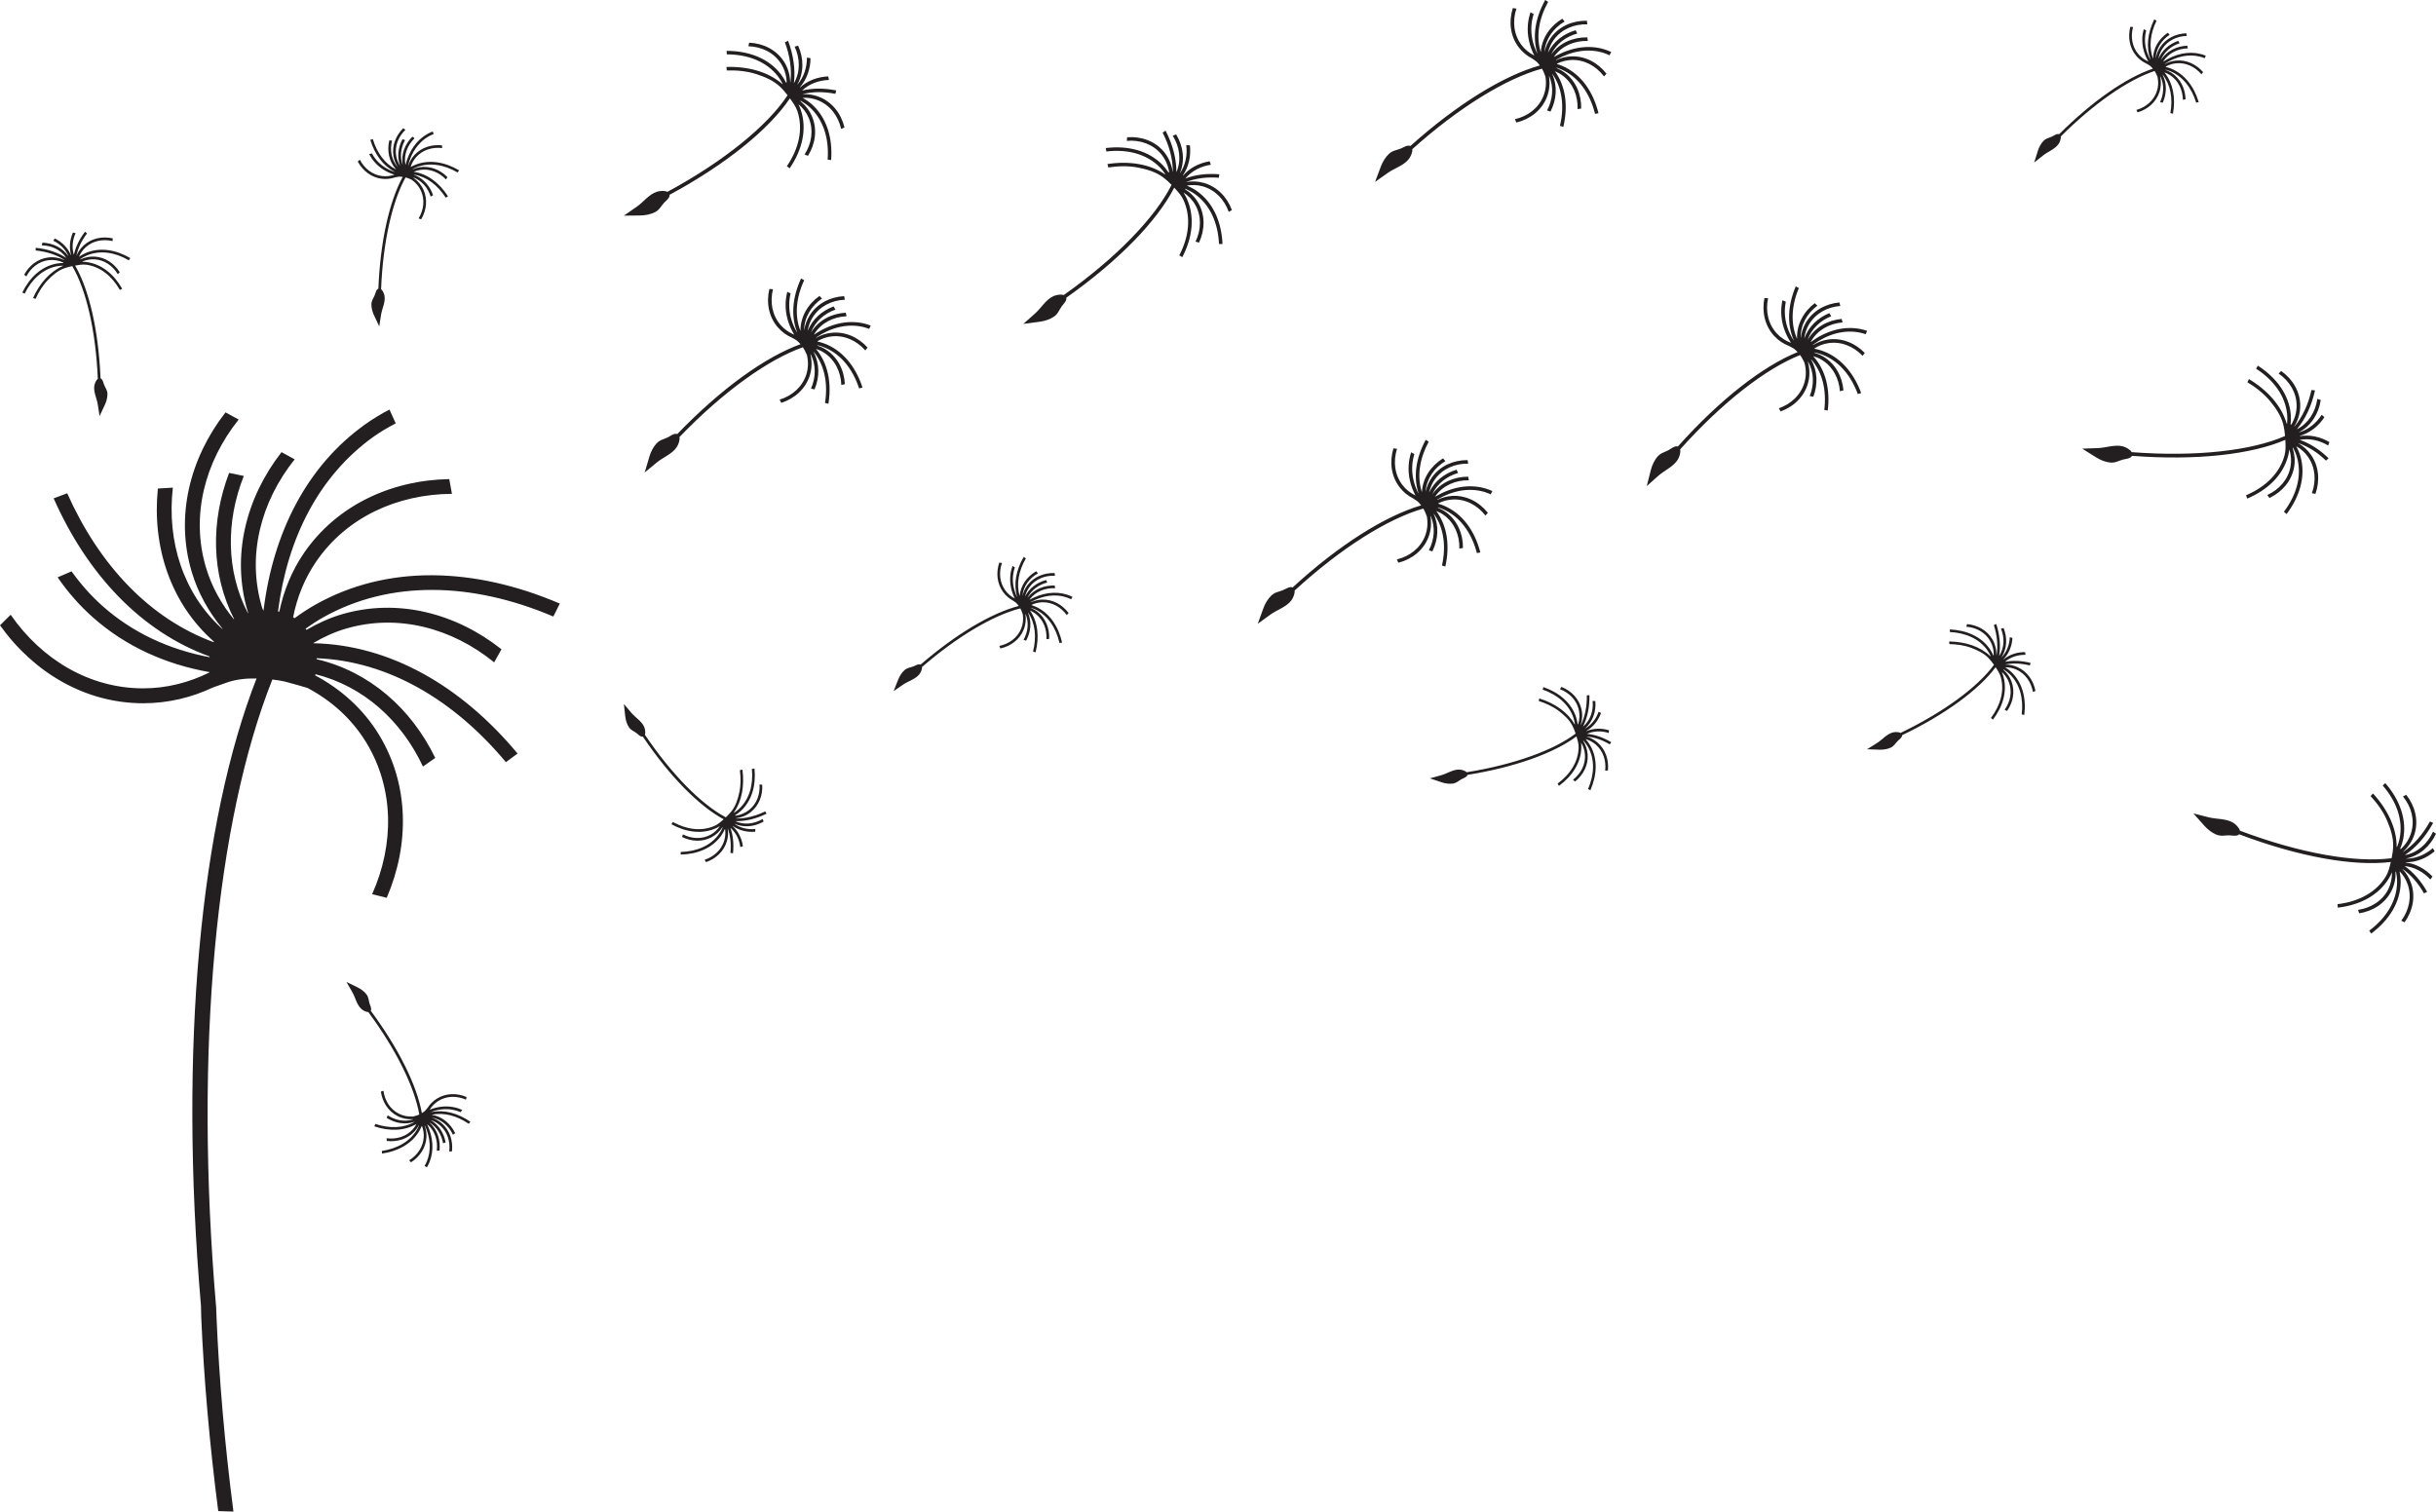 <?xml version="1.0" encoding="utf-8"?>
<!-- Generator: Adobe Illustrator 15.0.0, SVG Export Plug-In . SVG Version: 6.00 Build 0)  -->
<!DOCTYPE svg PUBLIC "-//W3C//DTD SVG 1.1//EN" "http://www.w3.org/Graphics/SVG/1.1/DTD/svg11.dtd">
<svg version="1.1" id="Vrstva_1" xmlns="http://www.w3.org/2000/svg" xmlns:xlink="http://www.w3.org/1999/xlink" x="0px" y="0px"
	 width="2067.278px" height="1283.005px" viewBox="-560.769 -398.979 2067.278 1283.005"
	 enable-background="new -560.769 -398.979 2067.278 1283.005" xml:space="preserve">
<path fill="#231F20" stroke="#000000" stroke-width="0.01" stroke-miterlimit="10" d="M1377.437,35.405l2.266,1.924
	c11.525-15.27,16.336-32.546,11.834-48.753c-0.852-3.083-2.094-5.988-3.549-8.777c3.832,2.201,7.201,5.167,9.846,8.91
	c6.344,8.989,7.186,20.41,3.34,30.959l3.033,0.535c3.965-11.329,2.959-23.588-3.871-33.264c-2.938-4.156-6.684-7.453-10.957-9.871
	c8.441,2.774,16.508,7.878,23.764,14.924l2.201-2.008c-7.461-7.27-15.758-12.62-24.455-15.616
	c8.125-1.501,16.623,0.289,24.076,4.784l1.109-2.881c-7.779-4.548-16.609-6.448-25.104-5.064c-0.002-0.074-0.021-0.146-0.025-0.223
	c8.48-2.434,15.777-8.118,20.848-15.835l-2.273-2.083c-4.637,7.272-11.379,12.63-19.238,14.932c-0.008-0.029-0.021-0.06-0.031-0.089
	c10.268-5.452,16.711-15.667,18.457-27.354l-2.934-0.941c-1.492,10.982-7.438,20.572-17.021,25.625
	c-0.035-0.042-0.08-0.081-0.117-0.123c7.164-8.634,12.357-19.861,15.182-32.705l-2.971-0.382
	c-2.709,12.211-7.633,22.846-14.406,31.023l0.021,0.031c-0.057-0.041-0.113-0.083-0.174-0.126c3.193-5.315,5.049-11.334,5.01-17.741
	c-0.068-11.841-6.379-22.399-16.189-29.314l-2.156,2.201c9.26,6.35,15.217,16.13,15.283,27.131
	c0.031,5.869-1.648,11.391-4.586,16.258c-0.18-0.07-0.357-0.141-0.543-0.206c0.281-2.725,0.402-5.477,0.174-8.257
	c-1.398-16.762-11.889-31.304-27.986-41.641l-1.459,2.593c15.209,9.809,25.076,23.508,26.391,39.299
	c0.213,2.477,0.115,4.931-0.111,7.368c-0.113-0.014-0.232-0.022-0.344-0.034l-0.109-0.438
	c-4.408-14.668-15.879-27.761-31.896-37.399l-1.309,2.695c7.234,4.371,14.016,9.619,19.385,16.175
	c4.697,5.733,9.156,12.216,11.004,19.482c0.828,3.268,1.283,6.6,1.564,9.954c-28.359,12.487-75.729,17.881-130.154,13.714
	c-1.342-2.381-5.148-4.275-7.379-4.879c-6.848-1.839-14.367,1.195-21.297,1.436l-13.318,0.465c0,0,12.018,7.533,12.033,7.538
	c3.367,2.112,7.891,3.928,11.852,4.272c4.363,0.375,6.709-1.47,10.729-2.534c2.301-0.606,6.566-0.831,7.629-3.18
	c54.396,4.18,101.232-1.093,130.133-13.563c0.232,4.268,0.51,8.647-0.58,12.827c-4.008,15.33-16.078,27.135-32.744,34.192
	l0.994,2.806c17.631-7.424,30.465-19.952,34.713-36.224c0.475-1.831,0.789-3.676,1.016-5.524c1.459,4.678,1.932,9.621,1.031,14.613
	c-1.951,10.831-9.494,19.448-19.707,24.108l1.748,2.541c10.852-5.129,18.877-14.448,20.977-26.104
	c1.01-5.611,0.457-11.17-1.238-16.409c0.123-0.064,0.238-0.137,0.359-0.206c1.395,2.674,2.57,5.466,3.389,8.42
	C1392.824,4.665,1388.308,20.936,1377.437,35.405z"/>
<path fill="#231F20" stroke="#000000" stroke-width="0.01" stroke-miterlimit="10" d="M792.842-302.332l2.926-0.542
	c-4.561-18.581-14.914-33.221-30.316-39.974c-1.592-0.699-3.215-1.273-4.855-1.774c-0.004-0.11,0.016-0.218,0.01-0.332
	c-0.002-0.005-0.004-0.014-0.006-0.02c3.707-1.796,7.742-2.91,12.014-3.093c10.992-0.478,21.057,4.992,27.85,13.931l2.092-2.263
	c-7.387-9.458-18.244-15.242-30.074-14.728c-4.5,0.193-8.746,1.36-12.684,3.193c-0.033-0.083-0.08-0.158-0.119-0.24
	c13.199-7.535,27.311-10.017,40.451-5.906c1.723,0.542,3.357,1.247,4.963,2.009l1.502-2.738c-1.791-0.852-3.631-1.597-5.547-2.197
	c-13.98-4.372-28.992-1.71-42.967,6.316c-0.021-0.02-0.037-0.042-0.055-0.066c0.127-0.178,0.219-0.375,0.348-0.554
	c6.537-8.853,17.117-13.243,28.338-12.909l-0.443-3.051c-12.004-0.196-23.322,4.615-30.355,14.141
	c-0.059,0.081-0.098,0.163-0.156,0.24c-0.023-0.016-0.043-0.037-0.066-0.051c4.209-8.744,12.289-14.92,22.016-17.58l-1.32-2.79
	c-10.27,2.956-18.836,9.569-23.381,18.865c-0.018-0.009-0.041-0.01-0.064-0.018c0.949-3.895,2.584-7.615,5.053-10.957
	c6.533-8.854,17.113-13.242,28.338-12.91l-0.445-3.05c-12.004-0.195-23.322,4.616-30.357,14.144
	c-2.721,3.681-4.504,7.786-5.539,12.071c-0.021-0.001-0.045,0.002-0.064-0.001c0.977-10.785,7.541-19.958,17.098-25.559l-2-2.351
	c-10.271,6.205-17.309,16.29-18.215,28.099c0,0.003-0.004,0.006,0,0.008c-0.041,0.01-0.082,0.018-0.125,0.026
	c-4.045-13.397-1.486-28.272,6.367-42.435l-2.51-1.595c-8.365,15.013-11.076,30.87-6.703,45.135
	c-0.047,0.023-0.086,0.054-0.131,0.078c-3.703-7.532-5.473-15.564-4.818-23.792c0.256-3.249,0.916-6.404,1.877-9.462l-2.707-1.553
	c-1.152,3.477-1.926,7.061-2.219,10.774c-0.719,8.964,1.273,17.709,5.418,25.877c-0.012,0.012-0.029,0.025-0.041,0.037
	c-4.184-2.104-7.904-5.055-10.82-8.933c-6.615-8.795-7.799-20.186-4.277-30.844l-3.049-0.446
	c-3.619,11.444-2.244,23.667,4.875,33.133c3.068,4.08,6.934,7.261,11.293,9.552v0.002c0,0,2.475,1.651,2.479,1.655
	c1.719,1.145,3.096,2.685,4.303,4.348c-30.492,8.504-70.125,32.705-109.938,68.403c-2.27-1.229-5.799,1.179-8,2.088
	c-3.844,1.59-6.824,1.544-10.07,4.487c-2.941,2.672-5.441,6.854-6.842,10.578c-0.01,0.013-5.01,13.283-5.01,13.283l10.879-7.696
	c5.66-4.01,13.48-6.146,17.813-11.759c1.41-1.83,3.293-5.646,2.918-8.354c39.809-35.677,79.893-60.085,110.031-68.302
	c0.451,0.767,0.867,1.526,1.203,2.285l0.984,2.487l0.766,2.022c0.873,5.496,0.412,11.12-1.723,16.451
	c-4.09,10.216-13.219,17.138-24.158,19.65l1.201,2.838c11.662-2.842,21.4-10.352,25.801-21.349
	c2.316-5.788,2.814-11.898,1.898-17.859c0.074-0.035,0.143-0.076,0.213-0.11c3.951,9.303,3.025,19.825-1.877,29.056l2.926,0.952
	c5.191-10.072,6.039-21.563,1.566-31.675c0.051-0.044,0.107-0.077,0.158-0.118c8.314,11.968,10.141,27.548,6.314,43.92l2.85,0.846
	c4.148-17.575,2.092-34.373-7.102-47.154c0.008-0.009,0.016-0.022,0.025-0.032c2.266,0.945,4.449,2.12,6.479,3.646
	c8.803,6.611,13.107,17.222,12.68,28.44l3.055-0.421c0.295-12-4.422-23.356-13.891-30.471c-2.189-1.645-4.557-2.896-6.996-3.936
	c0.029-0.098,0.039-0.198,0.066-0.298c1.344,0.43,2.68,0.896,3.984,1.469C778.734-333.68,788.492-319.899,792.842-302.332z"/>
<path fill="#231F20" stroke="#000000" stroke-width="0.01" stroke-miterlimit="10" d="M141.61-263.5l2.947,0.392
	c1.423-19.079-3.881-36.208-16.433-47.4c-2.388-2.132-5.004-3.898-7.739-5.458c4.413-0.226,8.853,0.443,13.099,2.162
	c10.201,4.126,17.09,13.274,19.568,24.228l2.842-1.192c-2.802-11.673-10.281-21.435-21.261-25.875
	c-4.72-1.909-9.656-2.647-14.556-2.371c8.599-2.233,18.146-2.313,28.061-0.31l0.763-2.879c-10.207-2.081-20.078-2.083-29.017,0.103
	c6.02-5.66,14.139-8.755,22.833-9.01l-0.624-3.02c-9.003,0.385-17.458,3.565-23.845,9.326c-0.048-0.063-0.101-0.113-0.146-0.173
	c5.812-6.638,8.876-15.366,8.959-24.599l-3.038-0.52c0.036,8.625-2.735,16.779-8.098,22.964c-0.023-0.016-0.049-0.039-0.073-0.054
	c5.684-10.143,5.576-22.223,0.715-32.994l-2.979,0.799c4.691,10.041,4.884,21.324-0.441,30.76c-0.054-0.018-0.111-0.024-0.165-0.043
	c1.352-11.135-0.36-23.385-4.935-35.719l-2.705,1.291c4.334,11.732,5.948,23.341,4.675,33.879l0.038,0.019
	c-0.071-0.006-0.14-0.007-0.212-0.013c-0.194-6.201-1.891-12.262-5.391-17.629c-6.467-9.918-17.488-15.385-29.478-15.89l-0.623,3.02
	c11.22,0.325,21.522,5.325,27.532,14.543c3.204,4.917,4.778,10.468,4.945,16.153c-0.19,0.037-0.377,0.074-0.565,0.117
	c-1.245-2.444-2.628-4.824-4.327-7.036c-10.246-13.336-26.938-19.889-46.069-19.869l0.175,2.97c18.1,0.017,33.813,6.2,43.466,18.764
	c1.515,1.97,2.762,4.081,3.89,6.253c-0.104,0.052-0.206,0.111-0.307,0.162l-0.328-0.307c-11.645-9.955-28.377-14.751-47.063-14.186
	l0.359,2.973c8.447-0.244,16.991,0.504,25.056,3.109c7.05,2.28,14.309,5.315,19.793,10.429c2.466,2.296,4.654,4.853,6.703,7.521
	c-17.086,25.853-53.998,56.024-102.015,81.972c-2.417-1.278-6.646-0.81-8.846-0.108c-6.754,2.156-11.432,8.779-17.131,12.731
	l-10.947,7.598c0,0,14.183-0.172,14.195-0.175c3.981-0.048,8.763-0.969,12.28-2.821c3.874-2.045,4.847-4.868,7.652-7.936
	c1.605-1.76,5.068-4.257,4.69-6.803c48-25.925,84.529-55.704,102.082-81.833c2.507,3.465,5.108,6.995,6.452,11.102
	c4.932,15.059,1.172,31.52-9.024,46.475l2.354,1.82c10.809-15.787,14.818-33.264,9.582-49.25c-0.586-1.797-1.32-3.518-2.133-5.193
	c3.756,3.146,6.831,7.044,8.775,11.73c4.222,10.163,2.539,21.489-3.524,30.938l2.844,1.189c6.349-10.185,8.055-22.364,3.512-33.302
	c-2.189-5.268-5.66-9.643-9.92-13.129c0.068-0.121,0.124-0.245,0.188-0.367c2.622,1.493,5.121,3.205,7.406,5.244
	C137.91-297.675,142.92-281.552,141.61-263.5z"/>
<path fill="#231F20" stroke="#000000" stroke-width="0.01" stroke-miterlimit="10" d="M473.732-191.899l2.97,0.039
	c-0.854-19.113-8.163-35.488-21.961-45.107c-2.622-1.833-5.43-3.279-8.331-4.5c4.356-0.747,8.843-0.613,13.265,0.588
	c10.62,2.882,18.548,11.146,22.311,21.725l2.678-1.521c-4.166-11.256-12.756-20.063-24.187-23.161
	c-4.912-1.332-9.902-1.48-14.735-0.621c8.272-3.241,17.741-4.453,27.822-3.65l0.418-2.95c-10.384-0.846-20.186,0.322-28.799,3.558
	c5.303-6.334,12.993-10.375,21.599-11.662l-0.981-2.928c-8.893,1.456-16.908,5.62-22.569,12.103c-0.049-0.054-0.109-0.1-0.162-0.156
	c4.982-7.281,6.98-16.313,5.968-25.491l-3.082-0.155c1.064,8.562-0.715,16.986-5.301,23.768c-0.028-0.016-0.056-0.034-0.082-0.049
	c4.434-10.746,2.887-22.724-3.22-32.841l-2.86,1.147c5.852,9.412,7.386,20.589,3.223,30.594c-0.054-0.01-0.113-0.01-0.168-0.021
	c0.015-11.218-3.141-23.179-9.153-34.875l-2.532,1.601c5.697,11.131,8.685,22.466,8.678,33.083l0.037,0.011
	c-0.07,0.006-0.139,0.008-0.211,0.013c-0.932-6.129-3.339-11.95-7.452-16.862c-7.603-9.078-19.194-13.19-31.163-12.264l-0.257,3.07
	c11.183-1.012,22.007,2.728,29.07,11.162c3.767,4.499,5.992,9.826,6.833,15.448c-0.184,0.062-0.367,0.121-0.549,0.186
	c-1.524-2.278-3.182-4.476-5.132-6.472c-11.761-12.023-29.115-16.539-48.109-14.24l0.531,2.928
	c17.97-2.139,34.306,2.127,45.387,13.454c1.74,1.776,3.231,3.724,4.61,5.747c-0.098,0.063-0.192,0.132-0.288,0.197l-0.363-0.268
	c-12.746-8.493-29.93-11.267-48.416-8.483l0.71,2.911c8.36-1.245,16.93-1.524,25.247,0.103c7.273,1.425,14.843,3.577,20.897,7.999
	c2.72,1.99,5.196,4.266,7.55,6.67c-13.887,27.703-46.945,62.053-91.535,93.54c-2.55-0.981-6.694-0.011-8.795,0.946
	c-6.448,2.947-10.305,10.08-15.493,14.681l-9.964,8.848c0,0,14.061-1.856,14.077-1.863c3.941-0.52,8.585-2.006,11.853-4.265
	c3.603-2.493,4.232-5.409,6.652-8.79c1.386-1.934,4.529-4.827,3.85-7.311c44.576-31.46,77.298-65.377,91.616-93.411
	c2.901,3.141,5.907,6.336,7.73,10.254c6.688,14.364,4.911,31.156-3.43,47.219l2.555,1.526c8.851-16.96,10.752-34.792,3.651-50.038
	c-0.8-1.713-1.735-3.334-2.739-4.905c4.105,2.677,7.624,6.181,10.112,10.604c5.401,9.588,5.082,21.037,0.184,31.138l2.967,0.843
	c5.09-10.871,5.332-23.166-0.479-33.486c-2.801-4.967-6.768-8.898-11.414-11.853c0.053-0.127,0.097-0.256,0.145-0.388
	c2.78,1.169,5.465,2.574,7.979,4.327C465.988-225.393,472.881-209.978,473.732-191.899z"/>
<path fill="#231F20" stroke="#000000" stroke-width="0.01" stroke-miterlimit="10" d="M168.305-69.292l2.877-0.752
	c-5.912-18.195-17.311-32.039-33.167-37.643c-1.638-0.58-3.301-1.033-4.971-1.412c-0.013-0.109-0.003-0.219-0.017-0.332
	c-0.001-0.006-0.005-0.015-0.006-0.021c3.565-2.062,7.507-3.468,11.754-3.965c10.929-1.284,21.366,3.434,28.797,11.85l1.92-2.411
	c-8.062-8.891-19.313-13.862-31.074-12.482c-4.475,0.525-8.622,2-12.416,4.117c-0.039-0.079-0.091-0.153-0.137-0.23
	c12.611-8.485,26.503-11.994,39.909-8.86c1.759,0.416,3.44,0.998,5.098,1.64l1.296-2.84c-1.847-0.719-3.739-1.326-5.693-1.782
	c-14.261-3.338-29.039,0.42-42.388,9.451c-0.021-0.02-0.038-0.039-0.059-0.063c0.114-0.188,0.189-0.39,0.307-0.578
	c5.87-9.308,16.099-14.462,27.313-14.954l-0.667-3.009c-11.984,0.685-22.919,6.311-29.235,16.33
	c-0.051,0.083-0.086,0.171-0.139,0.251c-0.022-0.014-0.043-0.034-0.067-0.048c3.554-9.027,11.157-15.779,20.665-19.147l-1.521-2.686
	c-10.025,3.702-18.084,10.926-21.934,20.531c-0.019-0.01-0.041-0.009-0.065-0.015c0.661-3.953,2.018-7.783,4.235-11.297
	c5.866-9.31,16.096-14.461,27.313-14.954l-0.667-3.009c-11.986,0.686-22.921,6.313-29.236,16.331
	c-2.442,3.87-3.92,8.095-4.64,12.445c-0.022,0.001-0.044,0.005-0.064,0.004c0.185-10.828,6.057-20.458,15.178-26.745l-2.167-2.196
	c-9.791,6.939-16.069,17.515-16.105,29.358c0,0.004-0.002,0.005-0.001,0.008c-0.039,0.012-0.078,0.023-0.121,0.034
	c-5.017-13.063-3.557-28.086,3.237-42.787l-2.62-1.409c-7.243,15.588-8.779,31.602-3.375,45.508
	c-0.043,0.025-0.081,0.058-0.122,0.087c-4.247-7.24-6.602-15.12-6.553-23.375c0.018-3.258,0.444-6.454,1.178-9.576l-2.813-1.35
	c-0.895,3.552-1.402,7.185-1.424,10.91c-0.056,8.99,2.57,17.567,7.302,25.41c-0.011,0.014-0.025,0.026-0.038,0.04
	c-4.326-1.792-8.254-4.463-11.446-8.115c-7.242-8.286-9.26-19.558-6.528-30.448l-3.073-0.219
	c-2.769,11.678-0.501,23.767,7.293,32.685c3.359,3.843,7.445,6.734,11.963,8.698l-0.002,0.002c0,0,2.59,1.465,2.596,1.468
	c1.798,1.016,3.283,2.45,4.61,4.02C88.806-96.106,51.056-69.062,13.969-30.538c-2.354-1.06-5.696,1.601-7.825,2.67
	c-3.716,1.866-6.692,2.04-9.714,5.214c-2.737,2.88-4.924,7.234-6.048,11.052c-0.006,0.013-4.02,13.616-4.02,13.616l10.284-8.475
	c5.349-4.413,12.994-7.118,16.902-13.034c1.271-1.929,2.87-5.872,2.296-8.544c37.084-38.503,75.269-65.786,104.724-76.192
	c0.507,0.732,0.978,1.458,1.366,2.19l1.164,2.408l0.916,1.959c1.271,5.418,1.224,11.061-0.515,16.533
	c-3.329,10.49-11.922,18.063-22.65,21.37l1.408,2.743c11.422-3.689,20.583-11.894,24.165-23.184
	c1.886-5.945,1.933-12.073,0.581-17.95c0.071-0.041,0.138-0.086,0.205-0.126c4.624,8.989,4.472,19.551,0.259,29.116l2.99,0.735
	c4.438-10.426,4.439-21.948-0.764-31.705c0.047-0.048,0.103-0.084,0.15-0.13c9.168,11.328,12.135,26.73,9.52,43.339l2.904,0.635
	c2.849-17.833-0.437-34.433-10.543-46.505c0.008-0.01,0.014-0.023,0.021-0.034c2.33,0.776,4.596,1.787,6.731,3.158
	c9.263,5.949,14.335,16.215,14.733,27.434l3.014-0.644c-0.585-11.99-6.123-22.97-16.089-29.37c-2.305-1.479-4.756-2.555-7.267-3.412
	c0.023-0.1,0.025-0.202,0.044-0.302c1.373,0.33,2.738,0.696,4.084,1.172C151.934-99.518,162.677-86.492,168.305-69.292z"/>
<path fill="#231F20" stroke="#000000" stroke-width="0.01" stroke-miterlimit="10" d="M1449.86,390.939l1.634,2.486
	c15.349-11.424,24.814-26.654,25.05-43.469c0.046-3.203-0.334-6.336-0.948-9.422c3.063,3.186,5.467,6.979,6.95,11.313
	c3.564,10.411,1.165,21.609-5.486,30.656l2.761,1.365c6.984-9.762,9.461-21.809,5.623-33.014c-1.648-4.815-4.323-9.029-7.744-12.551
	c7.321,5.033,13.639,12.196,18.617,20.999l2.678-1.31c-5.116-9.075-11.583-16.537-19.089-21.859
	c8.221,0.843,15.878,4.95,21.765,11.354l1.874-2.449c-6.188-6.553-14.129-10.857-22.667-11.91c0.015-0.076,0.02-0.148,0.035-0.222
	c8.822,0.042,17.424-3.36,24.455-9.347l-1.596-2.635c-6.497,5.678-14.473,8.926-22.655,8.926c-0.004-0.028-0.003-0.064-0.009-0.092
	c11.386-2.351,20.441-10.344,25.396-21.072l-2.552-1.729c-4.518,10.123-12.912,17.659-23.533,19.818
	c-0.021-0.053-0.055-0.101-0.074-0.154c9.299-6.273,17.436-15.592,23.754-27.126l-2.747-1.197
	c-6.024,10.96-13.739,19.783-22.536,25.726l0.011,0.039c-0.04-0.057-0.084-0.111-0.126-0.168c4.556-4.209,8.023-9.463,9.786-15.621
	c3.257-11.385,0.168-23.291-7.305-32.682l-2.691,1.507c7.105,8.69,10.076,19.75,7.05,30.331c-1.614,5.642-4.778,10.467-8.965,14.316
	c-0.154-0.119-0.305-0.236-0.462-0.35c1.033-2.542,1.925-5.146,2.483-7.877c3.366-16.48-2.619-33.386-15.166-47.826l-2.13,2.078
	c11.843,13.686,17.465,29.607,14.298,45.133c-0.498,2.436-1.277,4.762-2.18,7.035c-0.105-0.045-0.216-0.083-0.322-0.125l0.02-0.451
	c-0.108-15.318-7.445-31.102-20.113-44.851l-2.011,2.22c5.718,6.223,10.751,13.168,14.062,20.967
	c2.897,6.82,5.361,14.295,5.09,21.789c-0.119,3.366-0.618,6.694-1.293,9.988c-30.723,4.027-77.701-4.1-128.768-23.381
	c-0.617-2.662-3.742-5.551-5.713-6.754c-6.055-3.691-14.122-2.887-20.842-4.604l-12.913-3.295c0,0,9.423,10.604,9.432,10.612
	c2.645,2.976,6.473,5.985,10.175,7.429c4.086,1.586,6.854,0.475,11.012,0.584c2.379,0.063,6.535,1.041,8.212-0.914
	c51.035,19.287,97.465,27.381,128.706,23.525c-0.976,4.165-1.938,8.443-4.161,12.147c-8.148,13.591-23.047,21.534-41.026,23.626
	l0.168,2.971c19.008-2.174,34.841-10.594,43.488-25.021c0.973-1.619,1.789-3.303,2.523-5.014c0.085,4.9-0.847,9.776-3.112,14.315
	c-4.914,9.847-14.574,15.995-25.685,17.604l0.965,2.929c11.854-1.877,22.173-8.565,27.462-19.165
	c2.545-5.102,3.577-10.592,3.419-16.096c0.138-0.027,0.269-0.066,0.403-0.096c0.589,2.958,0.932,5.967,0.89,9.031
	C1473.257,365.759,1464.357,380.105,1449.86,390.939z"/>
<path fill="#231F20" stroke="#000000" stroke-width="0.01" stroke-miterlimit="10" d="M1015.847-64.494l2.846-0.861
	c-6.586-17.961-18.498-31.363-34.553-36.369c-1.664-0.52-3.338-0.91-5.021-1.224c-0.021-0.112-0.01-0.224-0.031-0.333
	c-0.002-0.007-0.008-0.015-0.008-0.02c3.488-2.198,7.375-3.747,11.598-4.402c10.875-1.694,21.48,2.629,29.225,10.756l1.828-2.479
	c-8.393-8.583-19.82-13.126-31.523-11.305c-4.451,0.688-8.541,2.319-12.25,4.579c-0.043-0.078-0.098-0.148-0.145-0.229
	c12.281-8.949,26.031-12.978,39.545-10.347c1.773,0.346,3.477,0.862,5.158,1.446l1.188-2.888c-1.869-0.65-3.787-1.183-5.758-1.567
	c-14.375-2.798-29.004,1.509-42.002,11.036c-0.02-0.021-0.039-0.042-0.061-0.06c0.105-0.194,0.174-0.396,0.287-0.589
	c5.514-9.523,15.543-15.056,26.732-15.972l-0.779-2.979c-11.955,1.135-22.668,7.17-28.604,17.417
	c-0.051,0.084-0.078,0.17-0.127,0.254c-0.025-0.011-0.047-0.03-0.072-0.042c3.211-9.156,10.561-16.19,19.932-19.912l-1.619-2.623
	c-9.881,4.075-17.662,11.595-21.146,21.335c-0.021-0.006-0.045-0.006-0.066-0.012c0.512-3.974,1.721-7.854,3.805-11.448
	c5.516-9.521,15.543-15.056,26.732-15.969l-0.779-2.982c-11.951,1.134-22.668,7.17-28.604,17.418
	c-2.295,3.961-3.609,8.237-4.168,12.613c-0.021,0.001-0.043,0.004-0.064,0.005c-0.221-10.831,5.283-20.673,14.164-27.295
	l-2.248-2.114c-9.523,7.303-15.4,18.106-14.992,29.943c-0.002,0.002,0,0.003-0.002,0.006c-0.037,0.015-0.078,0.026-0.117,0.038
	c-5.504-12.861-4.609-27.93,1.627-42.875l-2.672-1.31c-6.652,15.85-7.586,31.907-1.662,45.598c-0.043,0.03-0.08,0.066-0.121,0.095
	c-4.516-7.078-7.166-14.864-7.424-23.111c-0.104-3.257,0.201-6.466,0.814-9.615l-2.859-1.243c-0.758,3.582-1.133,7.234-1.012,10.954
	c0.277,8.987,3.227,17.461,8.252,25.118c-0.014,0.016-0.025,0.027-0.041,0.042c-4.389-1.628-8.414-4.148-11.74-7.678
	c-7.549-8.008-9.986-19.198-7.666-30.184l-3.08-0.101c-2.33,11.774,0.393,23.768,8.518,32.387c3.498,3.712,7.693,6.449,12.277,8.243
	l-0.002,0.001c0,0,2.643,1.367,2.65,1.372c1.836,0.948,3.371,2.326,4.754,3.841c-29.361,11.829-66.066,40.272-101.684,80.16
	c-2.391-0.969-5.633,1.816-7.719,2.961c-3.645,2.007-6.613,2.289-9.512,5.574c-2.629,2.982-4.646,7.414-5.629,11.272
	c-0.006,0.011-3.506,13.759-3.506,13.759l9.957-8.857c5.184-4.609,12.717-7.601,16.402-13.657c1.197-1.975,2.648-5.976,1.975-8.625
	c35.615-39.869,72.746-68.564,101.789-80.074c0.535,0.717,1.035,1.423,1.449,2.143l1.254,2.363l0.986,1.922
	c1.475,5.367,1.639,11.008,0.109,16.541c-2.936,10.607-11.236,18.497-21.838,22.203l1.514,2.691
	c11.275-4.116,20.119-12.661,23.277-24.076c1.66-6.01,1.479-12.137-0.094-17.959c0.07-0.043,0.135-0.092,0.203-0.136
	c4.955,8.811,5.199,19.371,1.348,29.084l3.016,0.625c4.045-10.587,3.613-22.099-1.953-31.655c0.047-0.047,0.102-0.084,0.146-0.133
	c9.588,10.975,13.129,26.256,11.137,42.948l2.93,0.529c2.178-17.93-1.729-34.393-12.283-46.08c0.006-0.01,0.014-0.024,0.02-0.034
	c2.357,0.689,4.664,1.611,6.846,2.903c9.48,5.596,14.934,15.665,15.756,26.861l2.986-0.754
	c-1.035-11.958-6.979-22.726-17.182-28.745c-2.359-1.391-4.848-2.379-7.387-3.139c0.018-0.099,0.016-0.201,0.033-0.303
	c1.383,0.276,2.758,0.593,4.119,1.018C998.353-94.085,1009.582-81.471,1015.847-64.494z"/>
<path fill="#231F20" stroke="#000000" stroke-width="0.01" stroke-miterlimit="10" d="M786.912,270.764l1.988,1.004
	c5.727-13.154,6.209-26.596,0.088-37.627c-1.162-2.098-2.576-3.998-4.129-5.778c3.182,0.933,6.158,2.506,8.744,4.773
	c6.201,5.444,8.813,13.626,7.859,21.99l2.307-0.141c0.904-8.955-1.977-17.719-8.654-23.577c-2.867-2.518-6.18-4.266-9.715-5.28
	c6.637,0.544,13.418,2.853,19.943,6.718l1.25-1.848c-6.711-3.993-13.701-6.442-20.57-7.104c5.664-2.518,12.174-2.701,18.396-0.729
	l0.305-2.294c-6.471-1.958-13.242-1.793-19.191,0.704c-0.016-0.052-0.043-0.103-0.059-0.157c5.756-3.261,10.084-8.685,12.426-15.2
	l-2.021-1.121c-2.109,6.117-6.088,11.205-11.412,14.259c-0.014-0.021-0.025-0.042-0.039-0.062c6.533-5.773,9.439-14.351,8.664-23.18
	l-2.305-0.17c0.838,8.268-1.816,16.302-7.922,21.667c-0.033-0.024-0.074-0.043-0.105-0.068c3.713-7.551,5.531-16.647,5.338-26.51
	l-2.232,0.244c0.164,9.378-1.559,17.995-5.066,25.145l0.02,0.021c-0.049-0.021-0.096-0.041-0.148-0.064
	c1.396-4.434,1.695-9.15,0.545-13.814c-2.127-8.624-8.578-15.215-16.943-18.542l-1.186,1.984
	c7.863,3.006,13.922,9.097,15.895,17.108c1.055,4.273,0.797,8.594-0.488,12.659c-0.148-0.02-0.289-0.041-0.434-0.056
	c-0.275-2.036-0.666-4.064-1.322-6.053c-3.955-11.977-14.156-20.743-27.707-25.46l-0.605,2.147
	c12.809,4.488,22.404,12.748,26.131,24.034c0.586,1.771,0.945,3.577,1.209,5.391c-0.086,0.009-0.172,0.025-0.26,0.037l-0.156-0.301
	c-5.783-9.923-16.441-17.461-29.813-21.683l-0.482,2.195c6.043,1.919,11.906,4.557,16.973,8.396
	c4.428,3.361,8.816,7.307,11.436,12.282c1.176,2.237,2.092,4.587,2.889,6.984c-18.494,14.075-52.09,26.308-92.512,32.808
	c-1.395-1.504-4.508-2.217-6.238-2.266c-5.314-0.142-10.266,3.39-15.277,4.779l-9.633,2.672c0,0,10.088,3.389,10.096,3.389
	c2.83,0.949,6.447,1.48,9.393,1.037c3.252-0.491,4.637-2.246,7.381-3.726c1.572-0.845,4.645-1.759,5.006-3.657
	c40.4-6.482,73.629-18.534,92.521-32.692c0.92,3.072,1.891,6.214,1.824,9.456c-0.236,11.882-6.967,22.607-17.885,30.671l1.213,1.872
	c11.559-8.502,18.723-19.889,18.969-32.499c0.025-1.416-0.07-2.818-0.229-4.205c1.883,3.154,3.098,6.675,3.314,10.476
	c0.475,8.239-3.518,15.847-10.146,21.032l1.723,1.547c7.01-5.642,11.23-13.844,10.719-22.711c-0.246-4.271-1.623-8.228-3.777-11.751
	c0.078-0.067,0.146-0.14,0.225-0.212c1.49,1.704,2.832,3.537,3.947,5.545C792.744,245.648,792.304,258.304,786.912,270.764z"/>
<path fill="#231F20" stroke="#000000" stroke-width="0.01" stroke-miterlimit="10" d="M-236.736,577.945l0.197,2.218
	c14.196-2.101,25.855-8.804,31.978-19.829c0.633-1.141,1.177-2.313,1.664-3.5c0.083,0.004,0.164,0.024,0.248,0.028
	c0.005-0.002,0.011-0.002,0.017-0.003c1.08,2.895,1.628,5.983,1.466,9.189c-0.415,8.24-5.208,15.371-12.359,19.817l1.545,1.72
	c7.581-4.853,12.662-12.552,13.109-21.423c0.171-3.373-0.403-6.626-1.496-9.693c0.065-0.021,0.125-0.05,0.187-0.076
	c4.703,10.387,5.563,21.099,1.573,30.619c-0.526,1.253-1.166,2.423-1.849,3.568l1.939,1.313c0.763-1.276,1.446-2.6,2.027-3.99
	c4.249-10.131,3.312-21.528-1.698-32.524c0.016-0.013,0.033-0.023,0.052-0.036c0.127,0.107,0.264,0.188,0.39,0.298
	c6.15,5.505,8.687,13.712,7.649,22.064l2.311-0.115c0.988-8.951-1.807-17.739-8.429-23.66c-0.055-0.051-0.117-0.083-0.168-0.133
	c0.011-0.017,0.029-0.031,0.041-0.046c6.235,3.755,10.278,10.222,11.583,17.673l2.177-0.789
	c-1.488-7.877-5.824-14.738-12.447-18.783c0.008-0.015,0.011-0.03,0.019-0.048c2.841,0.985,5.503,2.465,7.826,4.543
	c6.152,5.5,8.687,13.707,7.652,22.063l2.308-0.117c0.989-8.95-1.808-17.74-8.429-23.659c-2.558-2.289-5.499-3.911-8.626-4.984
	c0.003-0.016,0.003-0.033,0.007-0.048c7.984,1.487,14.372,7.032,17.883,14.563l1.894-1.329c-3.91-8.106-10.946-14.067-19.702-15.574
	c-0.001-0.003-0.003-0.004-0.006-0.003c0-0.029-0.006-0.06-0.011-0.095c10.288-2.078,21.217,0.875,31.24,7.734l1.37-1.762
	c-10.625-7.302-22.274-10.435-33.234-8.176c-0.015-0.034-0.032-0.065-0.048-0.1c5.883-2.236,12.005-2.995,18.104-1.93
	c2.407,0.42,4.715,1.134,6.934,2.065l1.35-1.912c-2.516-1.104-5.139-1.933-7.89-2.413c-6.641-1.166-13.312-0.292-19.701,2.23
	c-0.011-0.012-0.018-0.024-0.028-0.034c1.868-2.976,4.331-5.548,7.432-7.453c7.028-4.32,15.62-4.407,23.332-1.028l0.543-2.245
	c-8.289-3.505-17.514-3.336-25.08,1.314c-3.265,2.006-5.909,4.669-7.926,7.766l-0.001-0.002c0,0-1.407,1.73-1.408,1.736
	c-0.977,1.201-2.225,2.119-3.546,2.905c-4.213-23.365-19.505-54.659-43.365-86.892c1.076-1.608-0.474-4.413-0.998-6.12
	c-0.917-2.981-0.676-5.203-2.646-7.833c-1.788-2.387-4.732-4.546-7.418-5.854c-0.007-0.009-9.567-4.672-9.567-4.672l4.983,8.664
	c2.598,4.506,3.644,10.497,7.532,14.126c1.268,1.182,3.984,2.854,6.031,2.763c23.849,32.232,39.262,63.872,43.282,86.954
	c-0.606,0.284-1.201,0.543-1.792,0.737l-1.923,0.562l-1.564,0.434c-4.166,0.264-8.332-0.475-12.163-2.444
	c-7.342-3.77-11.871-11.071-12.978-19.416l-2.205,0.696c1.303,8.909,6.23,16.705,14.131,20.763c4.16,2.14,8.687,2.939,13.203,2.67
	c0.02,0.06,0.047,0.114,0.067,0.171c-7.224,2.296-15.018,0.866-21.564-3.444l-0.917,2.12c7.156,4.584,15.678,6.021,23.542,3.394
	c0.03,0.039,0.048,0.085,0.077,0.124c-9.521,5.368-21.282,5.641-33.238,1.635l-0.833,2.068c12.832,4.332,25.518,3.975,35.71-1.993
	c0.004,0.004,0.014,0.014,0.02,0.017c-0.863,1.628-1.893,3.18-3.174,4.586c-5.554,6.108-13.781,8.578-22.128,7.476l0.101,2.307
	c8.939,1.064,17.75-1.661,23.725-8.234c1.384-1.52,2.486-3.198,3.432-4.947c0.071,0.027,0.145,0.042,0.219,0.071
	c-0.418,0.972-0.856,1.938-1.38,2.872C-212.341,569.606-223.312,575.928-236.736,577.945z"/>
<path fill="#231F20" stroke="#000000" stroke-width="0.01" stroke-miterlimit="10" d="M-451.44-178.054l1.237-1.857
	c-12.393-7.235-25.68-9.299-37.354-4.523c-2.222,0.909-4.275,2.09-6.224,3.422c1.299-3.049,3.209-5.822,5.764-8.119
	c6.14-5.52,14.569-7.149,22.768-5.217l0.133-2.308c-8.791-1.952-17.832-0.124-24.434,5.818c-2.842,2.552-4.962,5.634-6.388,9.027
	c1.322-6.529,4.412-12.991,9.021-19.015l-1.688-1.458c-4.76,6.192-8.009,12.847-9.478,19.59c-1.833-5.922-1.248-12.412,1.44-18.356
	l-2.24-0.575c-2.702,6.198-3.343,12.94-1.558,19.143c-0.061,0.011-0.112,0.031-0.167,0.04c-2.562-6.098-7.436-11.036-13.632-14.129
	l-1.349,1.874c5.827,2.816,10.41,7.364,12.812,13.012c-0.019,0.011-0.041,0.02-0.06,0.031c-4.967-7.166-13.141-11.067-22.002-11.334
	l-0.442,2.269c8.312,0.142,15.98,3.725,20.589,10.418c-0.031,0.033-0.056,0.069-0.087,0.099c-7.057-4.577-15.877-7.454-25.695-8.426
	l-0.019,2.247c9.331,0.938,17.688,3.668,24.373,7.994l0.024-0.018c-0.03,0.044-0.053,0.091-0.077,0.138
	c-4.245-1.907-8.889-2.758-13.657-2.167c-8.813,1.096-16.124,6.724-20.405,14.641l1.826,1.412
	c3.913-7.456,10.674-12.751,18.863-13.769c4.368-0.542,8.625,0.221,12.512,1.979c-0.036,0.143-0.072,0.28-0.105,0.423
	c-2.057,0.034-4.118,0.183-6.163,0.601c-12.363,2.515-22.271,11.611-28.553,24.51l2.059,0.859
	c5.966-12.191,15.305-20.749,26.948-23.121c1.828-0.371,3.659-0.516,5.496-0.563c-0.002,0.085,0.004,0.174,0.008,0.259l-0.315,0.122
	c-10.542,4.572-19.28,14.271-25.045,27.05l2.121,0.736c2.614-5.774,5.929-11.284,10.338-15.864c3.857-4,8.291-7.893,13.542-9.909
	c2.36-0.905,4.805-1.538,7.272-2.044c11.806,20.022,19.991,54.828,21.684,95.732c-1.657,1.208-2.734,4.215-2.984,5.929
	c-0.77,5.26,2.155,10.594,2.944,15.735l1.52,9.878c0,0,4.549-9.619,4.551-9.626c1.278-2.697,2.233-6.226,2.144-9.204
	c-0.11-3.286-1.689-4.868-2.835-7.771c-0.657-1.66-1.202-4.816-3.041-5.399c-1.68-40.883-9.729-75.302-21.563-95.729
	c3.159-0.551,6.395-1.144,9.602-0.695c11.774,1.632,21.629,9.58,28.356,21.371l2-0.983c-7.083-12.482-17.542-20.937-30.039-22.665
	c-1.404-0.196-2.804-0.266-4.202-0.27c3.356-1.497,6.994-2.29,10.793-2.056c8.236,0.5,15.316,5.361,19.692,12.552l1.737-1.524
	c-4.776-7.629-12.424-12.785-21.29-13.324c-4.27-0.258-8.362,0.643-12.114,2.368c-0.058-0.085-0.125-0.162-0.183-0.248
	c1.866-1.279,3.845-2.396,5.971-3.267C-475.69-186.807-463.173-184.876-451.44-178.054z"/>
<path fill="#231F20" stroke="#000000" stroke-width="0.01" stroke-miterlimit="10" d="M338.367,146.797l2.198-0.364
	c-3.163-13.997-10.731-25.113-22.188-30.385c-1.188-0.547-2.396-0.999-3.618-1.396c-0.004-0.084,0.014-0.168,0.01-0.25
	c-0.003-0.004-0.004-0.012-0.005-0.018c2.806-1.296,5.846-2.073,9.053-2.153c8.249-0.212,15.719,4.027,20.697,10.82l1.597-1.667
	c-5.412-7.195-13.473-11.676-22.354-11.453c-3.377,0.084-6.578,0.902-9.552,2.226c-0.024-0.064-0.059-0.121-0.086-0.182
	c9.999-5.475,20.612-7.144,30.41-3.882c1.287,0.427,2.503,0.975,3.698,1.574l1.162-2.034c-1.33-0.664-2.702-1.245-4.134-1.721
	c-10.422-3.468-21.716-1.676-32.302,4.155c-0.012-0.018-0.025-0.036-0.04-0.053c0.097-0.134,0.167-0.276,0.271-0.409
	c5.021-6.551,13.012-9.7,21.421-9.3l-0.29-2.291c-9.001-0.31-17.552,3.144-22.955,10.195c-0.048,0.056-0.076,0.12-0.119,0.176
	c-0.02-0.011-0.034-0.026-0.05-0.039c3.272-6.501,9.416-11.023,16.746-12.886l-0.951-2.109c-7.741,2.08-14.255,6.922-17.785,13.83
	c-0.018-0.004-0.036-0.009-0.05-0.014c0.765-2.906,2.039-5.675,3.934-8.147c5.021-6.549,13.013-9.698,21.423-9.298l-0.292-2.293
	c-8.998-0.311-17.553,3.144-22.954,10.194c-2.087,2.725-3.48,5.78-4.316,8.98c-0.017-0.002-0.034,0-0.049-0.002
	c0.879-8.078,5.924-14.865,13.167-18.937l-1.469-1.79c-7.785,4.515-13.198,11.981-14.038,20.824
	c-0.003,0.002-0.001,0.004-0.001,0.004c-0.03,0.008-0.061,0.014-0.092,0.021c-2.854-10.1-0.734-21.22,5.347-31.735l-1.861-1.23
	c-6.476,11.146-8.721,22.998-5.637,33.752c-0.035,0.018-0.065,0.04-0.098,0.06c-2.674-5.7-3.894-11.746-3.293-17.905
	c0.237-2.432,0.774-4.789,1.534-7.074l-2.007-1.199c-0.909,2.59-1.54,5.268-1.808,8.049c-0.662,6.71,0.713,13.298,3.713,19.477
	c-0.012,0.012-0.022,0.019-0.034,0.029c-3.107-1.634-5.858-3.898-7.993-6.845c-4.842-6.685-5.575-15.242-2.79-23.191l-2.281-0.372
	c-2.867,8.532-2,17.715,3.21,24.91c2.246,3.101,5.1,5.54,8.338,7.316l-0.002,0.001c0,0,1.834,1.271,1.84,1.274
	c1.271,0.884,2.282,2.059,3.165,3.315c-22.98,5.968-53.024,23.582-83.366,49.811c-1.682-0.949-4.363,0.808-6.025,1.457
	c-2.902,1.143-5.138,1.067-7.612,3.231c-2.244,1.964-4.17,5.065-5.275,7.838c-0.004,0.008-3.933,9.896-3.933,9.896l8.26-5.625
	c4.298-2.93,10.19-4.428,13.517-8.576c1.083-1.354,2.546-4.189,2.298-6.225c30.336-26.218,60.723-43.977,83.434-49.733
	c0.33,0.583,0.634,1.155,0.871,1.732l0.707,1.877l0.546,1.524c0.58,4.136,0.16,8.347-1.513,12.314
	c-3.208,7.605-10.142,12.674-18.385,14.409l0.866,2.147c8.783-1.975,16.185-7.478,19.635-15.662
	c1.816-4.311,2.27-8.886,1.665-13.367c0.058-0.023,0.108-0.053,0.164-0.08c2.836,7.031,1.998,14.911-1.805,21.762l2.185,0.756
	c4.03-7.486,4.818-16.088,1.601-23.733c0.038-0.032,0.083-0.052,0.12-0.083c6.073,9.087,7.233,20.794,4.142,33.017l2.127,0.674
	c3.35-13.125,2.031-25.746-4.69-35.457c0.004-0.006,0.013-0.016,0.018-0.023c1.688,0.738,3.313,1.651,4.812,2.82
	c6.51,5.077,9.596,13.093,9.125,21.5l2.296-0.272c0.384-8.995-2.999-17.579-10.006-23.038c-1.618-1.261-3.375-2.239-5.189-3.047
	c0.02-0.071,0.027-0.148,0.052-0.221c1.002,0.338,1.996,0.704,2.966,1.154C328.209,123.103,335.344,133.567,338.367,146.797z"/>
<path fill="#231F20" stroke="#000000" stroke-width="0.01" stroke-miterlimit="10" d="M1154.937,207.434l2.193,0.398
	c1.74-14.242-1.63-27.262-10.642-36.092c-1.71-1.68-3.608-3.097-5.603-4.361c3.314-0.014,6.613,0.646,9.738,2.081
	c7.499,3.452,12.335,10.549,13.805,18.838l2.17-0.791c-1.684-8.841-6.943-16.422-15.017-20.132
	c-3.466-1.597-7.138-2.328-10.819-2.293c6.521-1.369,13.676-1.091,21.033,0.757l0.672-2.129c-7.572-1.917-14.969-2.27-21.742-0.944
	c4.711-4.028,10.9-6.059,17.427-5.943l-0.362-2.289c-6.76-0.029-13.203,2.059-18.195,6.148c-0.028-0.046-0.07-0.085-0.104-0.136
	c4.588-4.766,7.191-11.197,7.58-18.109l-2.258-0.502c-0.278,6.465-2.641,12.476-6.873,16.923c-0.018-0.014-0.035-0.032-0.055-0.048
	c4.616-7.396,4.957-16.446,1.697-24.688l-2.258,0.492c3.158,7.69,2.904,16.148-1.416,23.03c-0.039-0.015-0.084-0.022-0.121-0.036
	c1.406-8.299,0.554-17.537-2.439-26.933l-2.072,0.867c2.83,8.943,3.635,17.696,2.311,25.549l0.025,0.012
	c-0.053-0.001-0.104-0.009-0.158-0.017c0.074-4.647-0.985-9.252-3.416-13.395c-4.496-7.66-12.561-12.143-21.525-12.944l-0.572,2.24
	c8.396,0.641,15.938,4.751,20.113,11.868c2.227,3.796,3.213,8.01,3.137,12.27c-0.146,0.026-0.285,0.046-0.43,0.074
	c-0.844-1.877-1.798-3.709-2.992-5.427c-7.207-10.354-19.48-15.847-33.814-16.507l0.029,2.233
	c13.558,0.648,25.111,5.831,31.9,15.586c1.064,1.528,1.924,3.156,2.695,4.821c-0.08,0.035-0.158,0.075-0.238,0.11l-0.235-0.242
	c-8.372-7.864-20.737-12.05-34.757-12.286l0.162,2.239c6.342,0.119,12.713,0.979,18.66,3.214c5.202,1.956,10.535,4.486,14.465,8.512
	c1.766,1.809,3.313,3.801,4.758,5.869c-13.713,18.764-42.43,40.068-79.318,57.814c-1.763-1.042-4.949-0.84-6.623-0.392
	c-5.133,1.379-8.872,6.173-13.281,8.935l-8.469,5.308c0,0,10.631,0.37,10.641,0.371c2.984,0.103,6.602-0.42,9.301-1.685
	c2.975-1.397,3.803-3.475,6.011-5.678c1.265-1.258,3.95-3.008,3.756-4.928c36.87-17.729,65.286-38.75,79.358-57.706
	c1.756,2.679,3.583,5.417,4.443,8.544c3.162,11.453-0.236,23.652-8.398,34.495l1.697,1.449c8.652-11.446,12.274-24.401,8.916-36.558
	c-0.381-1.367-0.869-2.684-1.418-3.968c2.702,2.49,4.873,5.519,6.164,9.097c2.801,7.764,1.144,16.191-3.729,23.055l2.089,0.988
	c5.113-7.404,6.82-16.467,3.805-24.821c-1.456-4.022-3.902-7.425-6.973-10.187c0.057-0.086,0.102-0.176,0.155-0.267
	c1.913,1.208,3.722,2.583,5.364,4.19C1153.371,181.699,1156.555,193.956,1154.937,207.434z"/>
<path fill="#231F20" stroke="#000000" stroke-width="0.01" stroke-miterlimit="10" d="M-172.429-252.579l1.24-1.858
	c-12.381-7.258-25.668-9.34-37.349-4.583c-1.207,0.492-2.365,1.067-3.489,1.687c-0.063-0.057-0.111-0.125-0.176-0.18
	c-0.003-0.001-0.008-0.007-0.014-0.007c0.972-2.936,2.482-5.686,4.617-8.077c5.486-6.167,13.689-8.719,22.047-7.701l-0.123-2.308
	c-8.951-0.973-17.735,1.847-23.642,8.478c-2.249,2.523-3.838,5.418-4.912,8.493c-0.06-0.024-0.125-0.039-0.189-0.061
	c2.845-11.039,8.887-19.925,17.964-24.845c1.192-0.643,2.424-1.157,3.674-1.623l-0.688-2.235c-1.394,0.516-2.757,1.116-4.08,1.835
	c-9.659,5.232-16.072,14.703-19.06,26.415c-0.022-0.001-0.039-0.004-0.064-0.008c-0.029-0.159-0.087-0.313-0.116-0.478
	c-1.344-8.142,1.822-16.126,7.865-21.988l-1.873-1.355c-6.376,6.355-9.705,14.954-8.258,23.717c0.014,0.075,0.038,0.14,0.049,0.212
	c-0.021,0.002-0.042,0.005-0.061,0.006c-2.505-6.832-1.605-14.408,2.047-21.029l-2.189-0.75c-3.779,7.07-4.697,15.136-2.071,22.437
	c-0.018,0.006-0.028,0.017-0.043,0.027c-1.601-2.544-2.746-5.372-3.255-8.444c-1.348-8.143,1.822-16.127,7.865-21.992l-1.873-1.355
	c-6.377,6.358-9.706,14.959-8.258,23.724c0.558,3.386,1.837,6.49,3.598,9.289c-0.012,0.008-0.021,0.025-0.033,0.035
	c-5.29-6.164-6.795-14.489-4.813-22.562l-2.309-0.148c-2.033,8.767-0.285,17.825,5.594,24.483c0.003,0.003,0.003,0.006,0.003,0.006
	c-0.015,0.024-0.03,0.049-0.051,0.079c-9.316-4.826-15.983-13.977-19.5-25.602l-2.166,0.512
	c3.701,12.35,10.817,22.095,20.775,27.198c-0.014,0.037-0.019,0.074-0.026,0.109c-5.988-1.942-11.234-5.187-15.316-9.84
	c-1.613-1.835-2.969-3.838-4.111-5.957l-2.25,0.645c1.267,2.438,2.794,4.728,4.638,6.827c4.446,5.069,10.191,8.568,16.751,10.609
	c-0.002,0.015-0.004,0.027-0.003,0.042c-3.319,1.146-6.849,1.611-10.459,1.152c-8.188-1.038-14.933-6.355-18.826-13.82l-1.834,1.408
	c4.266,7.928,11.558,13.575,20.373,14.692c3.797,0.481,7.528,0.067,11.039-1.081l0,0c0,0,2.182-0.469,2.187-0.467
	c1.515-0.33,3.06-0.261,4.586-0.043c-11.362,20.847-19.057,54.815-20.661,94.887c-1.847,0.577-2.397,3.735-3.058,5.395
	c-1.153,2.898-2.736,4.477-2.85,7.76c-0.1,2.979,0.844,6.51,2.114,9.208c0.003,0.012,4.531,9.633,4.531,9.633l1.543-9.868
	c0.801-5.142,3.738-10.464,2.984-15.73c-0.25-1.712-1.314-4.721-2.969-5.934c1.613-40.058,9.433-74.377,20.763-94.884
	c0.651,0.158,1.276,0.332,1.86,0.548l1.852,0.769l1.489,0.645c3.409,2.401,6.194,5.59,7.947,9.524
	c3.359,7.54,2.312,16.067-2.054,23.265l2.152,0.836c4.567-7.757,5.617-16.922,2.002-25.036c-1.905-4.273-4.932-7.73-8.616-10.354
	c0.019-0.057,0.035-0.118,0.051-0.173c7.069,2.737,12.246,8.735,14.65,16.198l2.043-1.08c-2.707-8.057-8.443-14.518-16.219-17.398
	c0-0.047,0.012-0.095,0.018-0.144c10.783,1.783,20.115,8.942,26.925,19.554l1.944-1.087c-7.286-11.419-17.397-19.088-29.075-20.822
	c-0.002-0.01-0.006-0.022-0.005-0.031c1.692-0.727,3.467-1.289,5.348-1.582c8.155-1.28,16.111,1.954,21.924,8.042l1.372-1.866
	c-6.301-6.429-14.877-9.827-23.652-8.451c-2.03,0.322-3.939,0.937-5.776,1.707c-0.035-0.065-0.085-0.124-0.123-0.189
	c0.932-0.5,1.883-0.975,2.871-1.377C-196.666-261.374-184.153-259.421-172.429-252.579z"/>
<path fill="#231F20" stroke="#000000" stroke-width="0.01" stroke-miterlimit="10" d="M16.941,324.152l-0.077,2.229
	c14.345-0.346,26.739-5.564,34.168-15.758c1.415-1.94,2.542-4.023,3.499-6.18c0.497,3.277,0.327,6.64-0.642,9.938
	c-2.329,7.919-8.649,13.731-16.641,16.392l1.1,2.034c8.505-2.955,15.241-9.256,17.743-17.78c1.079-3.663,1.265-7.398,0.699-11.035
	c2.301,6.249,3.064,13.372,2.302,20.92l2.202,0.354c0.8-7.768,0.075-15.138-2.215-21.651c4.667,4.08,7.578,9.912,8.408,16.382
	l2.207-0.687c-0.951-6.693-3.945-12.771-8.721-17.113c0.046-0.039,0.08-0.084,0.121-0.12c5.382,3.847,12.125,5.491,19.02,4.871
	l0.166-2.304c-6.438,0.662-12.728-0.804-17.738-4.352c0.012-0.019,0.025-0.037,0.038-0.057c7.987,3.492,16.993,2.521,24.674-1.9
	l-0.813-2.164c-7.15,4.242-15.559,5.218-22.992,1.94c0.008-0.045,0.01-0.088,0.021-0.131c8.41,0.191,17.426-1.99,26.295-6.314
	l-1.165-1.925c-8.438,4.102-16.982,6.164-24.941,5.99l-0.011,0.028c0.002-0.054-0.005-0.104-0.005-0.157
	c4.612-0.607,9.013-2.318,12.759-5.326c6.927-5.559,10.195-14.186,9.685-23.172l-2.298-0.243c0.584,8.399-2.388,16.458-8.824,21.621
	c-3.434,2.753-7.458,4.339-11.689,4.884c-0.046-0.142-0.088-0.275-0.134-0.415c1.734-1.109,3.408-2.317,4.933-3.747
	c9.202-8.631,12.86-21.572,11.434-35.85l-2.201,0.35c1.32,13.508-2.138,25.693-10.8,33.825c-1.363,1.274-2.846,2.36-4.383,3.364
	c-0.045-0.073-0.098-0.146-0.145-0.217l0.206-0.269c6.573-9.426,8.917-22.268,7.117-36.171l-2.191,0.485
	c0.806,6.288,0.878,12.718-0.475,18.93c-1.182,5.431-2.91,11.071-6.323,15.543c-1.533,2.009-3.281,3.831-5.117,5.558
	C34.637,283.907,9.4,258.58-13.511,224.652c0.777-1.897,0.114-5.021-0.571-6.612c-2.107-4.882-7.395-7.885-10.765-11.848
	l-6.479-7.61c0,0,1.176,10.576,1.178,10.582c0.327,2.968,1.367,6.472,3.008,8.958c1.818,2.741,3.993,3.259,6.492,5.128
	c1.431,1.067,3.551,3.469,5.421,2.999c22.891,33.915,47.809,58.986,68.603,70.162c-2.398,2.128-4.84,4.331-7.805,5.633
	c-10.88,4.79-23.443,3.199-35.354-3.306l-1.185,1.887c12.579,6.906,25.918,8.612,37.461,3.523c1.298-0.57,2.527-1.245,3.718-1.977
	c-2.07,3.036-4.751,5.62-8.106,7.417c-7.274,3.898-15.852,3.476-23.353-0.35l-0.677,2.21c8.07,3.985,17.287,4.361,25.116,0.166
	c3.768-2.021,6.778-4.938,9.067-8.374c0.093,0.043,0.192,0.072,0.289,0.114c-0.921,2.067-2.016,4.057-3.371,5.914
	C42.176,318.872,30.51,323.799,16.941,324.152z"/>
<path fill="#231F20" stroke="#000000" stroke-width="0.01" stroke-miterlimit="10" d="M1302.984-311.833l2.168-0.518
	c-4.162-13.734-12.508-24.28-24.313-28.717c-1.225-0.457-2.463-0.825-3.709-1.133c-0.008-0.082,0.002-0.166-0.01-0.25
	c-0.002-0.001-0.002-0.008-0.002-0.015c2.705-1.494,5.68-2.489,8.873-2.798c8.213-0.802,15.969,2.892,21.418,9.307l1.475-1.777
	c-5.916-6.787-14.275-10.679-23.115-9.817c-3.365,0.325-6.498,1.372-9.371,2.902c-0.027-0.059-0.064-0.112-0.1-0.174
	c9.58-6.177,20.049-8.601,30.055-6.051c1.313,0.333,2.568,0.792,3.801,1.302l1.012-2.113c-1.373-0.567-2.783-1.046-4.244-1.418
	c-10.643-2.71-21.781-0.113-31.922,6.462c-0.014-0.015-0.025-0.03-0.043-0.046c0.086-0.141,0.146-0.288,0.24-0.431
	c4.537-6.894,12.283-10.606,20.697-10.813l-0.453-2.264c-8.998,0.337-17.279,4.396-22.162,11.816
	c-0.043,0.061-0.068,0.125-0.105,0.185c-0.021-0.01-0.037-0.025-0.055-0.034c2.797-6.72,8.604-11.672,15.777-14.058l-1.098-2.033
	c-7.572,2.628-13.723,7.925-16.75,15.069c-0.016-0.005-0.033-0.006-0.049-0.011c0.555-2.954,1.625-5.806,3.338-8.409
	c4.539-6.891,12.283-10.607,20.703-10.812l-0.457-2.267c-8.994,0.338-17.281,4.399-22.164,11.815
	c-1.887,2.868-3.055,6.016-3.66,9.268c-0.016,0-0.033,0.001-0.049-0.001c0.299-8.115,4.842-15.25,11.775-19.828l-1.592-1.679
	c-7.443,5.06-12.307,12.897-12.51,21.778c0,0.002,0,0.002-0.004,0.004c-0.025,0.01-0.057,0.017-0.086,0.024
	c-3.572-9.868-2.256-21.113,3.055-32.037l-1.943-1.094c-5.662,11.583-7.049,23.565-3.201,34.072
	c-0.033,0.02-0.061,0.044-0.094,0.063c-3.076-5.493-4.729-11.435-4.57-17.622c0.064-2.441,0.43-4.832,1.023-7.165l-2.088-1.052
	c-0.721,2.648-1.154,5.367-1.227,8.158c-0.178,6.742,1.668,13.215,5.102,19.16c-0.01,0.014-0.02,0.021-0.033,0.032
	c-3.215-1.408-6.121-3.467-8.463-6.254c-5.307-6.317-6.652-14.803-4.443-22.929l-2.303-0.207
	c-2.248,8.714-0.725,17.813,4.988,24.612c2.463,2.932,5.484,5.16,8.842,6.698v0.001c0,0,1.918,1.138,1.924,1.14
	c1.334,0.79,2.424,1.89,3.396,3.082c-22.494,7.6-51.195,27.324-79.574,55.664c-1.748-0.828-4.295,1.12-5.908,1.887
	c-2.813,1.345-5.049,1.431-7.361,3.766c-2.094,2.121-3.797,5.352-4.697,8.198c-0.004,0.01-3.213,10.151-3.213,10.151l7.836-6.202
	c4.078-3.228,9.846-5.148,12.865-9.525c0.982-1.428,2.24-4.359,1.848-6.371c28.377-28.327,57.408-48.221,79.648-55.595
	c0.371,0.561,0.715,1.108,0.994,1.669l0.836,1.818l0.658,1.484c0.873,4.082,0.756,8.311-0.627,12.389
	c-2.654,7.818-9.209,13.368-17.303,15.691l1.016,2.077c8.621-2.598,15.607-8.618,18.463-17.028c1.502-4.43,1.627-9.025,0.699-13.452
	c0.055-0.03,0.105-0.063,0.156-0.094c3.334,6.809,3.064,14.729-0.236,21.836l2.232,0.595c3.484-7.754,3.652-16.389-0.105-23.785
	c0.037-0.034,0.078-0.06,0.113-0.093c6.709,8.626,8.707,20.221,6.502,32.635l2.17,0.52c2.398-13.331,0.18-25.826-7.223-35.028
	c0.002-0.007,0.008-0.019,0.016-0.024c1.734,0.615,3.422,1.405,5.002,2.466c6.857,4.596,10.508,12.369,10.645,20.789l2.27-0.439
	c-0.264-8.998-4.252-17.314-11.635-22.256c-1.703-1.145-3.525-1.992-5.395-2.67c0.016-0.07,0.018-0.148,0.037-0.223
	c1.021,0.264,2.043,0.561,3.041,0.938C1291.152-334.738,1299.017-324.812,1302.984-311.833z"/>
<path fill="#231F20" stroke="#000000" stroke-width="0.01" stroke-miterlimit="10" d="M692.588,70.491l2.918-0.575
	c-4.781-18.524-15.307-33.043-30.789-39.612c-1.6-0.681-3.23-1.235-4.875-1.716c-0.006-0.109,0.014-0.219,0.006-0.332
	c-0.002-0.006-0.004-0.015-0.006-0.021c3.686-1.84,7.707-3,11.977-3.235c10.988-0.609,21.113,4.743,28.014,13.601l2.064-2.289
	c-7.5-9.37-18.422-15.024-30.248-14.37c-4.496,0.246-8.729,1.464-12.645,3.344c-0.033-0.082-0.08-0.158-0.121-0.239
	c13.107-7.692,27.189-10.34,40.377-6.385c1.729,0.521,3.373,1.207,4.988,1.95l1.467-2.755c-1.799-0.831-3.65-1.553-5.572-2.129
	c-14.027-4.208-29.01-1.368-42.889,6.823c-0.02-0.021-0.035-0.041-0.055-0.066c0.127-0.18,0.213-0.377,0.342-0.557
	c6.434-8.93,16.959-13.445,28.182-13.244l-0.48-3.045c-12.006-0.054-23.264,4.89-30.184,14.5c-0.059,0.081-0.098,0.164-0.154,0.241
	c-0.023-0.015-0.043-0.036-0.064-0.051c4.104-8.792,12.107-15.064,21.805-17.839l-1.354-2.773
	c-10.234,3.077-18.723,9.792-23.156,19.141c-0.02-0.01-0.041-0.012-0.064-0.019c0.904-3.906,2.494-7.644,4.922-11.016
	c6.428-8.93,16.955-13.443,28.182-13.245l-0.48-3.044c-12.006-0.053-23.266,4.89-30.188,14.501
	c-2.676,3.713-4.41,7.839-5.395,12.137c-0.023-0.001-0.047,0.002-0.064-0.001c0.85-10.795,7.303-20.045,16.793-25.759l-2.025-2.326
	c-10.199,6.324-17.119,16.494-17.883,28.312c0,0.003-0.004,0.006-0.002,0.008c-0.039,0.01-0.078,0.019-0.123,0.028
	c-4.203-13.348-1.82-28.253,5.863-42.507l-2.525-1.566c-8.189,15.112-10.709,30.999-6.172,45.212
	c-0.045,0.023-0.084,0.053-0.127,0.08c-3.791-7.488-5.658-15.498-5.102-23.734c0.219-3.25,0.84-6.414,1.766-9.484l-2.725-1.521
	c-1.111,3.49-1.842,7.084-2.092,10.801c-0.611,8.971,1.482,17.693,5.723,25.813c-0.012,0.012-0.027,0.025-0.039,0.037
	c-4.207-2.056-7.965-4.962-10.926-8.804c-6.717-8.716-8.039-20.092-4.643-30.792l-3.053-0.409
	c-3.482,11.486-1.965,23.691,5.266,33.073c3.117,4.043,7.018,7.179,11.406,9.417l-0.002,0.002c0,0,2.496,1.623,2.5,1.625
	c1.732,1.124,3.125,2.648,4.354,4.295C614.89,38.834,575.547,63.503,536.16,99.67c-2.284-1.203-5.785,1.247-7.975,2.182
	c-3.825,1.635-6.805,1.625-10.018,4.606c-2.908,2.706-5.361,6.918-6.717,10.658c-0.008,0.013-4.85,13.343-4.85,13.343l10.785-7.825
	c5.611-4.076,13.408-6.305,17.673-11.969c1.387-1.846,3.226-5.685,2.817-8.387c39.385-36.146,79.178-61.027,109.215-69.602
	c0.461,0.763,0.887,1.517,1.23,2.273l1.014,2.474l0.791,2.013c0.938,5.485,0.543,11.115-1.531,16.469
	c-3.967,10.266-13.012,17.294-23.922,19.935l1.238,2.824c11.625-2.98,21.273-10.605,25.543-21.653
	c2.248-5.816,2.672-11.931,1.686-17.881c0.074-0.035,0.143-0.078,0.213-0.112c4.061,9.255,3.26,19.788-1.533,29.075l2.939,0.918
	c5.068-10.134,5.781-21.633,1.189-31.691c0.049-0.044,0.105-0.078,0.156-0.121c8.455,11.87,10.467,27.427,6.834,43.842l2.859,0.812
	c3.941-17.623,1.686-34.394-7.66-47.065c0.008-0.009,0.018-0.022,0.023-0.032c2.279,0.917,4.477,2.065,6.525,3.566
	c8.879,6.508,13.309,17.068,13.016,28.289l3.049-0.457c0.152-12.002-4.697-23.303-14.25-30.304
	c-2.211-1.618-4.592-2.844-7.043-3.853c0.027-0.099,0.035-0.2,0.063-0.299c1.348,0.415,2.689,0.863,4.002,1.421
	C678.107,39.314,688.029,52.978,692.588,70.491z"/>
<path fill="#231F20" stroke="#000000" stroke-width="0.01" stroke-miterlimit="10" d="M-362.662,884.021
	c-7.43-57.328-12.186-112.909-14.396-165.919l-0.277-7.471c-18.936-220.019,0.013-412.935,47.704-532.845
	c3.671,0.425,7.208,0.923,10.545,1.717l10.651,2.923l8.568,2.488c20.32,10.767,37.744,26.257,50.039,46.531
	c23.563,38.879,23.765,86.181,4.873,128.548l12.37,3.076c19.573-45.551,18.946-96.343-6.413-138.181
	c-13.364-22.023-32.297-38.829-54.251-50.604c0.071-0.334,0.107-0.664,0.165-0.993c40.52,10.07,72.962,39.251,91.247,78.353
	l10.426-7.297c-20.371-42.16-56.191-73.47-100.689-83.817c-0.013-0.27,0.022-0.542,0.013-0.813
	c60.154,2.27,116.121,34.923,160.655,88.204l9.882-7.3c-47.719-57.354-108.275-92.254-173.307-93.641
	c-0.015-0.045-0.039-0.104-0.047-0.153c8.745-5.137,18.058-9.458,28.117-12.354c43.682-12.64,89.401-0.506,125.388,28.747
	l6.19-11.116c-38.876-30.768-88.085-43.408-135.083-29.798c-10.861,3.149-20.888,7.833-30.368,13.316
	c-0.246-0.333-0.556-0.616-0.817-0.96c4.749-3.372,9.602-6.615,14.736-9.502c57.043-32.096,126.773-30.107,195.557-0.838l5.48-11
	c-72.655-31.091-146.692-33.256-207.226,0.818c-6.273,3.527-12.189,7.457-17.906,11.632c-0.39-0.257-0.698-0.603-1.088-0.849
	c-0.021-0.014-0.06-0.025-0.084-0.035c3.279-16.712,9.635-32.786,19.636-47.34c25.717-37.482,68.757-57.112,115.127-57.364
	l-2.272-12.52c-49.575,0.911-95.613,22.389-123.295,62.724c-10.543,15.334-17.231,32.252-20.944,49.801
	c-0.356-0.093-0.726-0.129-1.092-0.214c7.895-62.273,34.735-115.019,80.939-148.19c6.06-4.346,12.436-8.005,18.959-11.4
	l-5.316-11.751c-7.252,3.771-14.283,8.021-21.028,12.862c-49.138,35.28-77.636,91.459-85.824,157.52c-0.122,0-0.24,0-0.358,0.014
	c-0.282-0.863-0.697-1.647-0.957-2.531c-13.006-43.556-1.22-89.379,27.727-125.604l-11.159-6.106
	c-30.46,39.15-42.675,88.454-28.687,135.328c0.105,0.392,0.284,0.722,0.402,1.104c-0.106,0.046-0.226,0.056-0.332,0.092
	c-18.426-35.598-18.743-77.612-3.385-116.32l-12.473-2.571c-15.74,41.245-15.184,85.947,4.225,124.017
	c-0.083,0.048-0.153,0.119-0.224,0.165c-10.497-12.793-18.736-27.423-23.635-43.873c-12.995-43.55-1.216-89.376,27.74-125.599
	l-11.169-6.108c-30.453,39.138-42.679,88.456-28.691,135.333c5.413,18.119,14.535,34.187,26.108,48.259
	c-0.06,0.071-0.108,0.142-0.165,0.213C-405.336,104.8-419.325,60.375-414.07,14.92l-12.724,0.769
	c-5.029,49.315,10.794,97.586,47.53,129.895c0,0.011,0.011,0.011,0.011,0.011c-0.059,0.169-0.141,0.32-0.216,0.478
	c-54.26-19.897-97.019-65.284-124.274-126.37l-11.504,4.317c28.794,64.9,74.416,113.208,132.347,134.195
	c-0.022,0.21-0.022,0.423-0.046,0.628c-34.073-6.486-64.985-20.569-90.512-43.164c-10.085-8.914-18.865-18.922-26.594-29.694
	l-11.833,5.08c8.616,12.424,18.533,23.894,30.06,34.07c27.8,24.628,61.624,39.778,98.879,46.371c0.01,0.081,0.01,0.15,0.01,0.235
	c-17.324,8.576-36.307,13.536-56.344,13.536c-45.458,0-86.004-24.366-112.451-62.473l-9.033,8.968
	c28.795,40.36,72.561,66.159,121.484,66.159c21.08,0,41.183-4.853,59.563-13.553v0.014c0,0,11.6-4.075,11.634-4.084
	c8.047-2.829,16.546-3.548,25.019-3.407c-47.636,121.776-66.131,312.691-47.151,532.769l0.194,9.208
	c2.272,52.574,7.05,107.725,14.45,164.738L-362.662,884.021z"/>
</svg>
